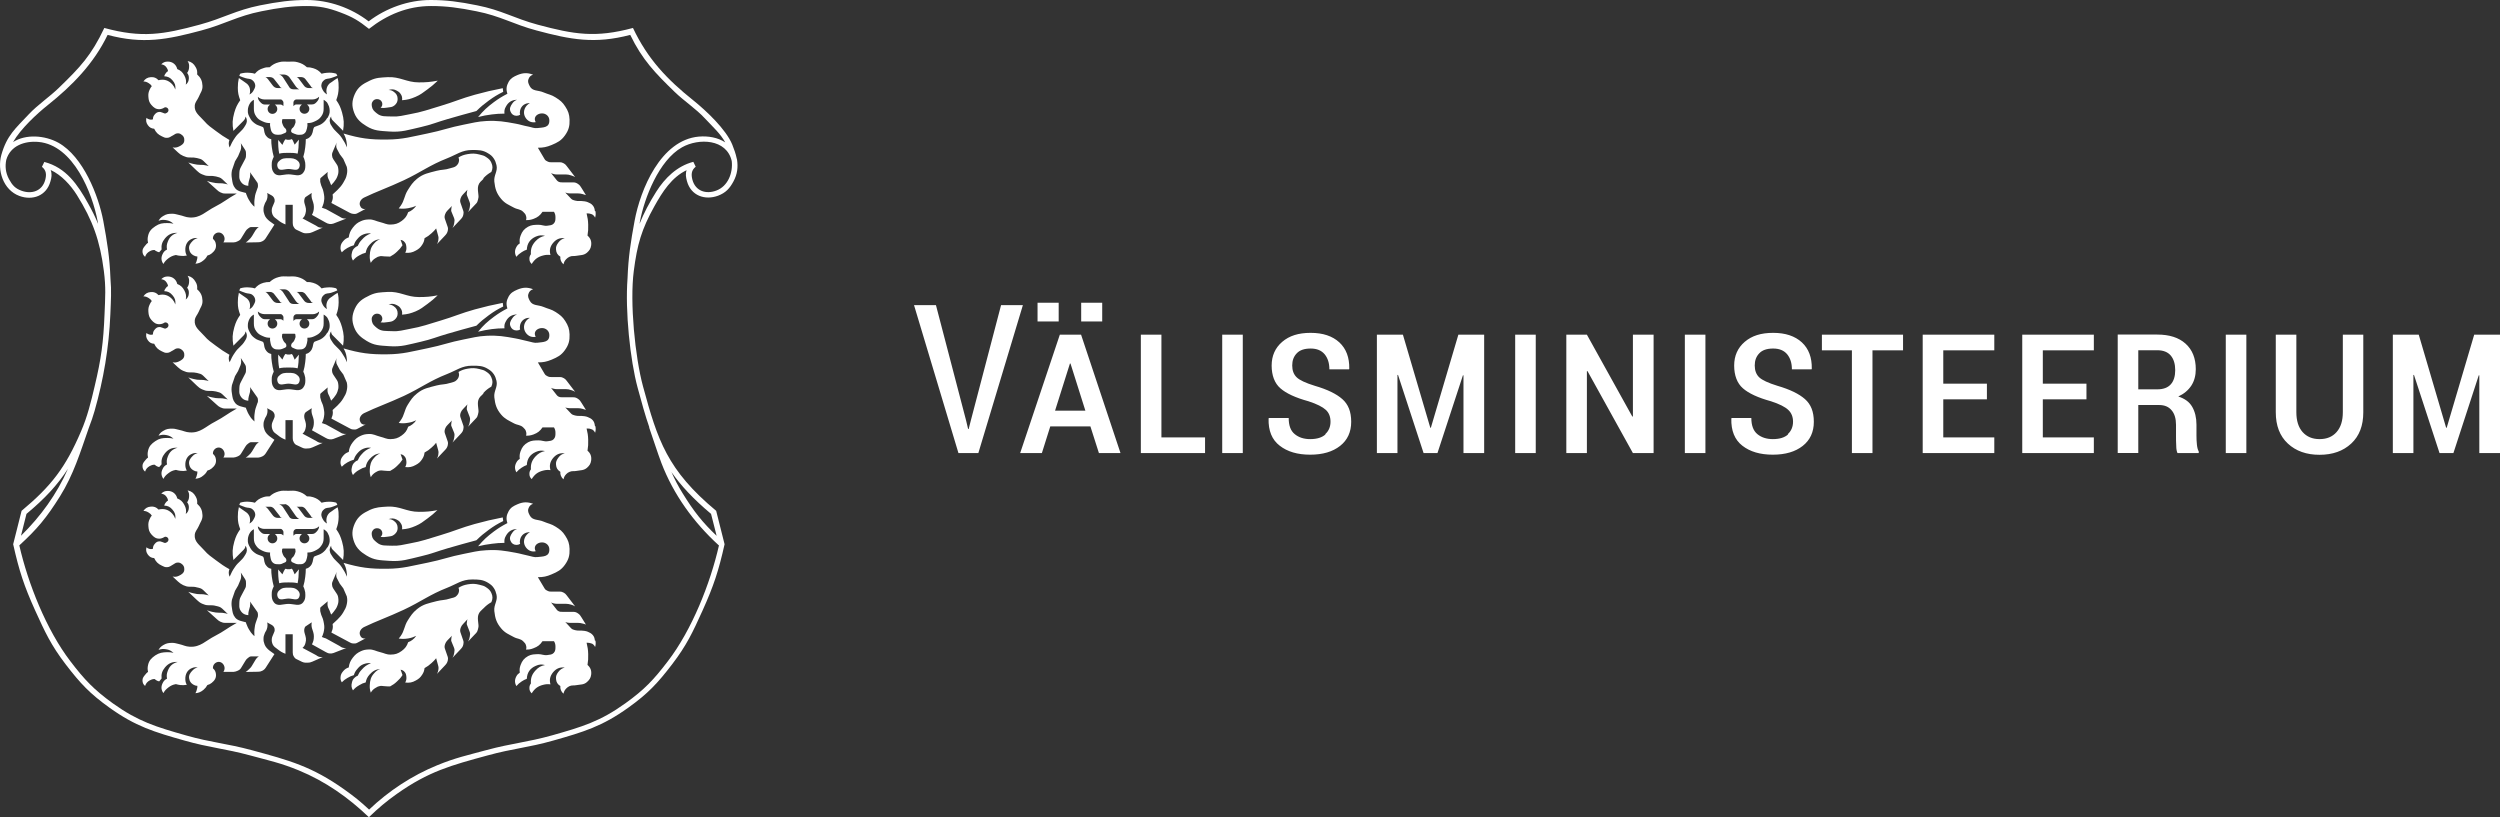 <?xml version="1.0" encoding="UTF-8"?>
<svg id="Layer_1" xmlns="http://www.w3.org/2000/svg" version="1.1" viewBox="0 0 219.99 71.91">
  <rect x="0" y="0" width="219.99" height="71.91" fill="#333333" stroke="none"/>
  <!-- Generator: Adobe Illustrator 29.8.1, SVG Export Plug-In . SVG Version: 2.1.1 Build 2)  -->
  <defs>
    <style>
      .st0 {
        fill-rule: evenodd;
      }

      .st0, .st1 {
        fill: #fff;
      }
    </style>
  </defs>
  <g>
    <path class="st1" d="M26.29,50.26c0,.35-.03.71-.1,1.06-.27-.07-.53-.07-.81-.07s-.54,0-.81.07c-.08-.4-.1-.8-.09-1.21l.37.43c.03-.07.19-.47.28-.49h.02c.1.05.13.04.25.04s.15,0,.26-.05c.1.04.15.24.19.31.03.07.06.14.08.19l.37-.44v.15h0Z"/>
    <path class="st0" d="M38.5,44.89c-.63.12-1,.15-1.64.15-1.09,0-1.67-.52-2.76-.46-.62.04-.99.04-1.55.29-.63.3-1.04.56-1.33,1.19-.26.59-.28,1.04-.05,1.65.22.58.62.89,1.08,1.17.68.42,1.16.41,1.96.47,1.13.09,1.75-.15,2.83-.4.93-.21,1.43-.44,2.34-.7.99-.29,1.55-.44,2.54-.71.4-.39.64-.59,1.09-.92.47-.34.75-.51,1.27-.77l-.04-.32c-.97.19-1.51.32-2.47.58-1.19.33-1.82.63-3,.98-1.05.31-1.63.54-2.71.73-.61.11-.95.23-1.57.2-.54-.03-.94.06-1.35-.3-.21-.18-.36-.29-.41-.56-.03-.18-.05-.32.06-.47.09-.14.21-.2.38-.21.21,0,.38.1.45.3.06.18,0,.35-.13.47.23.02.36.02.58-.02.27-.04.45-.03.65-.21.18-.16.27-.32.27-.56,0-.29-.12-.48-.35-.64-.15-.1-.27-.14-.45-.14.27-.09.48-.08.73.05.13.07.21.12.3.25.15.19.19.36.16.6.48-.04.75-.11,1.19-.3.45-.19.66-.38,1.05-.66.36-.27.56-.43.89-.75h0v.02Z"/>
    <path class="st0" d="M25.39,51.71c-.32,0-.56,0-.79.22-.06.05-.11.09-.15.17-.08.16-.07.3,0,.46.15.33.57.11.94.11s.78.22.93-.11c.07-.16.08-.3,0-.46-.04-.07-.08-.11-.14-.17-.24-.22-.48-.22-.79-.22h0Z"/>
    <path class="st0" d="M42.53,53.54c-.19.2-.36.3-.44.57-.06.18-.03.48-.03.48l.04.37c.02.16,0,.26-.04.41-.04.14-.06.22-.16.33l-.71.75c.09-.16.12-.26.15-.43.03-.17.05-.29-.02-.45l-.23-.59c-.04-.1,0-.16,0-.27,0-.08.02-.11.05-.22l-.4.43c-.1.11-.15.18-.2.32-.05.15-.07.26-.02.41l.25.73c.04.12.02.21,0,.34-.04.18-.11.27-.24.41l-.71.75c.09-.15.12-.25.15-.43.03-.18.05-.29-.02-.46l-.23-.56c-.04-.1,0-.17,0-.27,0-.09.02-.12.05-.22l-.4.41c-.1.11-.15.18-.2.32-.05.15-.07.26-.02.41l.25.72c.04.13.02.21,0,.34-.05.18-.11.27-.24.41l-.71.75c.07-.12.09-.19.12-.33.03-.16.03-.27-.02-.43l-.17-.62c-.14.17-.23.27-.4.42-.22.2-.36.3-.62.45-.03.24-.08.38-.21.58-.16.25-.3.37-.56.51-.32.18-.56.22-.93.18.09-.18.12-.31.1-.51-.02-.18-.04-.3-.16-.43-.1-.12-.2-.16-.35-.19.03.08.05.13.08.21.04.1.06.16.09.26-.16.25-.27.37-.49.57-.21.2-.35.29-.6.43-.19,0-.3,0-.49-.02-.15,0-.23-.04-.38-.02-.17.03-.26.07-.41.17-.2.12-.3.22-.42.42-.08-.25-.1-.39-.09-.65.02-.44.09-.73.38-1.05.17-.2.3-.29.54-.39-.41.05-.66.19-.94.5-.2.23-.28.4-.34.69-.22.06-.35.11-.54.23-.26.15-.39.25-.58.47-.14-.24-.16-.43-.09-.69.04-.19.1-.3.24-.43.09-.09.15-.12.27-.17.1-.22.17-.34.34-.52.26-.3.46-.44.83-.58-.27-.03-.43,0-.68.09-.24.1-.36.22-.53.42-.16.19-.23.31-.3.54-.23.07-.36.12-.57.25-.21.12-.32.21-.49.38-.1-.16-.13-.29-.11-.48.02-.22.1-.34.24-.51.15-.17.27-.25.48-.32.05-.36.14-.57.36-.86.22-.28.39-.42.71-.57.25-.11.41-.14.69-.15.41-.02.62.15,1.02.24.35.08.54.22.9.21.4,0,.65-.08.98-.32.3-.22.45-.42.57-.77.15-.06.24-.1.37-.2.15-.12.23-.2.34-.36-.26.12-.43.18-.71.23-.32.05-.51.05-.83.01.07-.09.11-.13.17-.22.34-.48.31-.88.62-1.37.27-.42.42-.67.81-.99.56-.46,1.02-.52,1.73-.71.45-.12.74-.08,1.18-.23.23-.08.41-.06.58-.24.12-.12.18-.22.21-.39.02-.13,0-.21-.04-.32.29-.17.48-.24.81-.3.41-.07.66-.06,1.05.04.24.06.4.09.6.24.21.14.33.26.43.48.13.29.13.52,0,.81-.31.18-.47.31-.71.56h.02Z"/>
    <path class="st0" d="M52.35,56.38c-.03-.21-.05-.33-.18-.49-.13-.16-.31-.24-.45-.3-.13-.06-.41-.1-.55-.1h-.17c-.16,0-.25,0-.4-.04s-.24-.06-.35-.17l-.51-.55c.07.03.12.05.2.06.07,0,.11.02.18.02h.74c.16,0,.25.02.41.06.12.03.18.04.29.09l-.39-.63c-.09-.15-.15-.24-.29-.34s-.25-.15-.43-.15h-.92c-.15,0-.25.01-.38-.06-.13-.06-.17-.15-.26-.26l-.4-.51c.09.05.15.06.25.09.08.01.13.03.22.03h.81c.2,0,.31.03.5.08.14.04.22.08.34.15l-.75-.98c-.08-.1-.13-.16-.24-.22-.13-.07-.21-.1-.36-.1h-.71c-.14,0-.22,0-.35-.06-.13-.06-.21-.1-.28-.22l-.59-.99c.48,0,.77-.06,1.21-.25.52-.22.84-.38,1.17-.84s.43-.83.41-1.4c-.02-.48-.12-.76-.38-1.16-.24-.38-.46-.55-.84-.79-.38-.25-.65-.27-1.07-.45-.47-.21-.97-.08-1.21-.54-.11-.21-.2-.38-.12-.61.07-.22.2-.34.41-.42-.51-.18-.89-.17-1.39.05-.34.15-.57.27-.76.6-.2.36-.24.66-.11,1.05-.48.25-.74.41-1.18.73-.6.45-.92.74-1.4,1.31.47-.11.74-.16,1.21-.22.43-.06.67-.07,1.11-.08-.02-.25,0-.4.13-.62.21-.39.53-.59.98-.6-.2.07-.3.16-.42.33-.16.23-.27.44-.16.7.09.23.26.36.51.37.13,0,.22-.02.34-.09-.04-.15-.03-.24,0-.4.1-.4.45-.65.86-.62-.13.06-.19.12-.29.23-.28.33-.31.76-.06,1.1.22.29.51.41.86.34-.05-.09-.07-.16-.08-.27,0-.32.32-.51.64-.51.34,0,.63.25.64.59.03.69-.55.64-1.04.7-.31.04-.49-.06-.8-.12-.45-.09-.69-.18-1.14-.26-.98-.18-1.56-.28-2.56-.22-.78.04-1.22.17-1.99.32-1.25.24-1.91.52-3.16.77-1.39.27-2.17.53-3.58.54-1.51.02-2.39-.1-3.84-.52.16.28.22.46.27.77.03.18.03.28.03.45-.15-.36-.26-.55-.47-.86-.29-.43-.6-.55-.86-1-.06-.11-.12-.16-.15-.28-.04-.13-.05-.21-.02-.34.02-.1.05-.16.11-.25,0,.09,0,.15.05.23.03.05.05.09.1.13l.9.9c.1-.62.08-1.01-.09-1.62-.13-.45-.24-.7-.51-1.09.15-.4.2-.65.21-1.09,0-.33,0-.52-.09-.84-.2.12-.31.19-.49.33-.12.09-.22.13-.31.25-.11.14-.15.25-.18.43-.02.17,0,.27.04.42-.18-.11-.28-.22-.38-.41-.09-.19-.15-.32-.09-.52.04-.15.11-.23.23-.33.19-.16.37-.1.6-.17.22-.07.34-.12.55-.21,0-.04-.02-.07-.04-.11s-.03-.06-.06-.09c-.31-.08-.5-.09-.83-.07-.18.02-.28.03-.45.08-.23-.26-.42-.38-.75-.49-.21-.06-.33-.08-.54-.07-.27-.24-.46-.34-.81-.44-.31-.09-.51-.05-.83-.05s-.52-.04-.83.05c-.34.1-.54.2-.81.44-.21,0-.34,0-.55.07-.33.11-.52.23-.75.49-.17-.05-.28-.06-.45-.08-.33-.03-.52-.01-.83.07-.02.03-.03.05-.05.09-.02.05-.03.07-.04.11.21.09.33.13.55.21.23.07.41.01.6.17.12.1.18.18.23.33.06.2,0,.34-.1.52-.1.19-.19.3-.38.41.05-.16.06-.26.04-.42-.02-.18-.07-.29-.18-.43-.1-.12-.19-.16-.31-.25-.19-.14-.3-.21-.49-.34-.07.33-.09.52-.09.85,0,.44.06.69.21,1.09-.27.39-.39.64-.52,1.09-.17.61-.19.99-.08,1.62l.9-.9s.06-.07.1-.13c.04-.08.06-.14.06-.23.06.08.09.14.11.25.03.13.02.21-.02.34-.04.12-.09.17-.15.28-.26.45-.58.57-.86,1-.22.31-.32.51-.47.86-.06-.12-.07-.2-.08-.34,0-.13.02-.21.06-.32-.48-.27-.74-.45-1.19-.79-.42-.32-.69-.48-1.03-.88-.41-.47-.89-.75-.83-1.37.04-.32.22-.45.35-.75.15-.37.35-.57.33-.97-.02-.43-.15-.71-.47-1,.02-.25,0-.41-.13-.64-.17-.31-.37-.46-.71-.54.12.19.15.34.13.56-.01.2-.06.32-.17.49.12.16.16.29.15.49-.01.23-.09.39-.27.54.06-.32.02-.53-.13-.81-.16-.29-.32-.44-.62-.56-.09-.4-.42-.66-.83-.66-.25,0-.41.07-.58.24.22.03.36.12.48.3.07.11.1.18.12.3-.09.06-.13.1-.19.17-.08.09-.11.16-.15.28.32.01.53.12.73.36.22.25.29.48.25.81-.07-.19-.13-.3-.26-.45-.34-.37-.74-.49-1.22-.37-.19-.21-.4-.28-.67-.26-.29.02-.49.13-.66.38.19,0,.31.05.47.15.13.08.19.14.27.26-.08.09-.12.15-.17.27-.12.24-.15.41-.13.67.02.3.07.49.26.71.21.24.4.39.72.38.1,0,.16-.02.26-.06.11-.03.17-.12.28-.11.28.03.38.41,0,.54-.1.03-.16-.03-.26-.06-.13-.03-.19-.09-.32-.07-.17.01-.27.09-.38.22-.12.14-.16.25-.16.43-.13.04-.21.04-.34,0-.1-.03-.15-.06-.23-.13-.06.24-.03.43.12.64.15.2.31.3.56.31.16.34.34.51.68.67.16.08.27.14.45.13.23,0,.33-.13.53-.23.13-.06.19-.15.34-.17.16-.02.26,0,.39.09.19.13.27.28.26.51,0,.29-.22.44-.48.56-.2.09-.34.11-.55.06l.47.44c.16.14.26.22.46.32.21.09.34.14.57.14h.09c.22,0,.35,0,.56.06.23.05.39.08.55.24l.48.47c-.12-.04-.2-.06-.33-.08-.11-.02-.17-.03-.27-.03h-.11c-.25,0-.39-.02-.63-.08-.18-.04-.28-.07-.46-.13l.76.72c.16.15.26.23.45.32.21.09.34.14.57.14h.09c.22,0,.35,0,.57.06.22.05.38.08.55.24l.49.47c-.12-.05-.2-.06-.33-.08-.11-.02-.17-.03-.27-.03h-.15c-.24,0-.39-.03-.63-.08-.19-.05-.29-.07-.46-.14l.88.79c.11.1.18.16.31.22.15.06.24.1.39.1h1.05c-.89.49-1.12.74-1.9,1.14-.85.43-1.3,1.02-2.25.96-.37-.02-.56-.15-.92-.23-.24-.05-.37-.11-.6-.11-.32,0-.52.03-.79.19-.21.13-.31.22-.43.43.24-.09.4-.1.66-.06.28.04.44.13.66.32-.21-.05-.33-.06-.55-.06-.42.01-.7.05-1.05.28-.34.24-.55.44-.64.85-.05.23-.05.37,0,.6-.11.08-.16.14-.24.24-.14.17-.24.28-.25.49,0,.22.06.37.23.51.08-.24.2-.37.41-.49.15-.08.24-.11.42-.12.06.05.1.08.17.12.09.05.14.07.24.09l.21-.25c-.04-.4.05-.67.3-.98.3-.36.64-.51,1.11-.48-.44.12-.7.35-.86.77-.1.26-.12.43-.07.7-.2.1-.3.21-.39.4-.15.31-.13.59.07.87.12-.22.23-.33.43-.49.23-.17.39-.25.67-.3.15.04.23.06.38.08.22.02.36.02.58-.02-.09-.16-.12-.28-.13-.47-.02-.46.18-.85.6-1.01.18-.07.3-.08.49-.05-.2.05-.31.12-.45.26-.22.22-.36.43-.3.73.04.23.14.38.34.51.13.08.22.11.38.12,0,.12,0,.18-.04.3-.03.14-.06.21-.13.35.3-.03.48-.11.71-.3.16-.14.24-.24.34-.42.16-.04.25-.09.38-.19.27-.21.42-.46.37-.8-.03-.21-.1-.34-.26-.48-.03-.3.21-.56.51-.57.31,0,.55.32.51.63-.02.11-.04.16-.1.25h.91c.14-.02.22-.04.35-.1.15-.07.23-.13.31-.27l.37-.61c.07-.11.12-.17.23-.25.1-.08.16-.13.29-.13h.66c-.08.05-.12.08-.18.15-.05.06-.08.08-.12.16l-.3.5c-.09.16-.17.23-.3.35-.09.09-.15.13-.26.21l1.09-.02c.15,0,.23-.02.36-.08.14-.07.22-.14.31-.27l.77-1.2c-.17-.15-.71-.41-.87-.86-.07-.19-.1-.31-.09-.52,0-.17.04-.27.1-.43.05-.16.14-.22.19-.39.04-.13.06-.2.06-.33,0-.1,0-.16-.03-.26l.4.22c.09.05.14.1.2.19.05.1.07.17.06.28,0,.12-.06.17-.09.28-.06.18-.14.27-.16.46s0,.31.07.49c.1.22.25.29.44.44.24.19.4.29.69.4v-1.72h.64v1.59c0,.15.02.24.09.36.06.11.11.17.22.23l.51.25c.18.08.31.08.51.07.16,0,.25-.03.4-.09l.91-.4c-.12.01-.19,0-.3-.02-.13-.03-.18-.09-.3-.16l-1.18-.63c.14-.12.21-.24.26-.43.05-.16.05-.26.04-.42-.02-.16-.06-.24-.1-.4-.02-.1-.05-.15-.05-.24,0-.1,0-.16.03-.25.03-.08.05-.13.12-.17l.51-.34c0,.09-.02.13-.02.23,0,.11.02.17.04.28.03.14.08.2.11.34.04.15.06.23.06.38,0,.28-.04.46-.17.71l1.22.68c.12.06.2.11.34.12s.22,0,.34-.04l1.13-.44c-.12.02-.19.01-.3-.02-.13-.03-.19-.09-.3-.16l-1.16-.64c-.07-.04-.12-.05-.19-.07-.08-.03-.12-.05-.21-.08.06-.09.07-.14.1-.23.05-.13.07-.21.09-.34.06-.31.02-.5-.04-.8-.05-.32-.2-.47-.26-.79-.03-.09-.04-.15-.03-.24,0-.1-.02-.17.05-.23l.61-.51c-.02.09-.02.14-.02.24,0,.07,0,.12.02.19.03.14.09.22.15.36.06.15.09.23.15.38.1-.09.15-.15.24-.27.15-.19.24-.31.32-.54.07-.19.09-.31.08-.52-.02-.21-.03-.34-.15-.51l-.3-.45c-.07-.11-.1-.19-.11-.33-.02-.18.04-.28.11-.44l.3-.7c-.04.13-.05.21-.04.34,0,.1.03.16.07.24l.24.46.31.41.31.71c.05.26.05.41,0,.67-.06.32-.17.48-.33.76-.27.46-.76.84-.92,1,0,0,.02.13.02.22,0,.21-.05.33-.13.53l1.57.84c.13.07.2.11.34.12.13,0,.22.02.35-.05l.77-.41c-.11.04-.2.03-.3-.02-.12-.06-.16-.14-.21-.26-.11-.3.11-.59.37-.71,1.05-.51,2.15-.89,3.49-1.52,1.51-.71,2.26-1.32,3.81-1.93.84-.33,1.29-.73,2.19-.73.56,0,.93,0,1.41.29.23.15.36.24.51.47.13.2.17.34.23.57.13.55-.25.88-.19,1.45.07.64.19,1.03.6,1.52.34.41.66.52,1.12.77.31.17.58.12.83.38.12.12.2.19.24.36.04.13.04.22,0,.36.26,0,.41-.02.66-.12.37-.14.57-.29.79-.62h1.01c.1.17.13.29.13.48,0,.22,0,.39-.15.55-.16.17-.33.15-.55.19-.31.05-.49-.08-.81-.08-.35.02-.58,0-.9.17-.35.2-.52.41-.66.79-.09.25-.1.41-.07.67-.14.1-.22.17-.3.32-.16.3-.16.57,0,.86.16-.18.27-.28.47-.41.17-.11.27-.16.45-.23.02-.54.29-.93.79-1.14.29-.13.5-.15.81-.07-.36.07-.57.19-.83.47-.32.35-.44.67-.41,1.15-.1.14-.14.26-.13.43,0,.19.07.31.2.44.26-.42.54-.63,1.01-.75.24-.06.39-.07.64-.04-.11-.4-.04-.72.22-1.05.28-.34.6-.48,1.04-.43-.26.08-.41.18-.57.39-.15.2-.23.37-.2.62.02.28.14.47.38.62-.01.14,0,.23.05.36.06.14.12.22.23.31.04-.2.1-.31.24-.46.1-.1.17-.15.3-.21.21-.09.36-.03.59-.08.38-.07.65-.02.94-.28.21-.19.32-.35.36-.63.05-.36-.05-.63-.32-.87.06-.37.07-.58.06-.96-.01-.39-.05-.61-.14-.99h.12c.12,0,.15.02.3.06.12.02.25.15.33.31.06-.21.06-.35.03-.56h-.05ZM28.08,46.31c0,.16-.07.3-.19.44-.13.15-.25.24-.43.24h-.45c.12.12.21.2.21.39,0,.24-.19.43-.43.43s-.43-.19-.43-.43c0-.12.05-.23.13-.31l.08-.08h-.49c-.11,0-.18.06-.26.15v-.32c0-.13.13-.27.26-.27h1.43c.2,0,.42-.09.56-.23h0ZM26.54,44.59c.08,0,.12.02.19.06s.1.07.15.13l.46.6s.04.08.07.12c.05.04.09.06.15.07h-.38c-.11,0-.18-.02-.28-.07-.09-.06-.14-.12-.2-.21l-.37-.49s-.05-.07-.09-.11c-.05-.05-.08-.06-.14-.1h.44ZM25.04,44.36c.11,0,.18.03.27.1.08.05.12.09.18.17l.55.79s.06.07.1.11c.07.06.11.1.19.14h-.5c-.12,0-.19-.02-.29-.09-.07-.05-.09-.11-.14-.19l-.45-.69c-.04-.07-.07-.11-.13-.17-.08-.07-.14-.11-.25-.15h.48v-.02ZM23.79,44.59c.08,0,.12.02.19.06s.11.07.15.13l.47.6s.04.08.07.12c.05.04.09.06.15.07h-.37c-.12,0-.19-.02-.28-.07-.1-.06-.14-.12-.21-.21l-.37-.49s-.06-.07-.1-.11c-.05-.05-.08-.06-.14-.1h.44,0ZM23.26,46.54h1.42c.09,0,.14.04.2.12.09.1.06.23.06.35v.11c-.09-.07-.15-.13-.26-.13h-.49c.12.12.21.2.21.39,0,.24-.19.43-.43.43s-.42-.19-.42-.43c0-.12.04-.23.13-.31l.08-.08h-.45c-.19,0-.29-.09-.43-.24-.13-.14-.19-.27-.19-.44.14.14.36.23.56.23h0ZM22.67,54.32l-.17.49c-.05.14-.06.23-.08.37-.05.31-.05.49-.03.8-.09-.07-.14-.13-.22-.22-.09-.1-.12-.15-.19-.26-.16-.24-.22-.39-.32-.65l-.02-.09c-.28-.09-.71-.12-.94-.41-.22-.27-.24-.5-.29-.84-.05-.29-.05-.46,0-.74l.27-.78.27-.46.21-.5c.04-.1.05-.17.06-.27,0-.14,0-.24-.03-.38l.37.57c.09.14.09.25.09.41,0,.18,0,.29-.09.44l-.37.7c-.11.2-.12.34-.13.57,0,.22-.03.36.06.57.15.31.38.47.73.49,0-.15,0-.23.04-.37.03-.16.08-.24.11-.4,0-.07,0-.11.02-.18,0-.1,0-.15-.02-.25l.62.88c.07.09.07.16.08.27,0,.09,0,.15-.02.23h-.01ZM28.79,48.17c-.12.21-.22.32-.41.47-.21.16-.36.18-.6.28-.05.03-.09.02-.13.06-.05.04-.05.1-.08.17-.04.11-.02.18-.06.29-.05.14-.07.22-.17.34-.13.15-.24.22-.43.27,0,.28-.02.44-.05.71-.04.33-.08.52-.17.84.05.1.08.17.11.28.06.18.07.29.07.48,0,.26-.03.44-.19.64-.31.4-.79.14-1.29.14s-.98.27-1.29-.14c-.16-.21-.18-.38-.19-.64,0-.19,0-.3.06-.48.04-.11.06-.17.12-.28-.09-.33-.12-.51-.17-.84-.04-.28-.05-.44-.05-.71-.2-.04-.31-.11-.43-.27-.1-.11-.13-.2-.17-.34-.03-.11-.02-.17-.05-.29-.03-.06-.02-.12-.08-.17-.04-.04-.08-.03-.13-.06-.24-.1-.4-.12-.6-.28-.2-.15-.3-.26-.41-.47-.13-.24-.21-.4-.19-.68,0-.15.02-.19.06-.34.02-.08.07-.17.11-.24.04-.08.08-.12.15-.19s.12-.11.21-.15v.78c0,.29.05.47.22.7.16.22.3.3.55.42.24.11.39.14.66.15-.02.18,0,.29.04.47s.07.31.21.43.27.13.45.13c.18.01.28,0,.44-.09.13-.06.27-.08.29-.21,0-.06,0-.1-.02-.15-.04-.12-.14-.15-.2-.25-.05-.09-.09-.14-.12-.25-.03-.1-.06-.16-.04-.25,0-.08,0-.18.07-.18h1.04c.07,0,.06.1.07.18.02.09,0,.15-.04.25-.03.1-.06.15-.12.25-.07.1-.17.13-.2.25-.02.05-.03.09-.02.15.03.13.17.15.29.21.16.08.26.1.44.09.19,0,.31,0,.45-.13.14-.12.16-.25.21-.43s.05-.29.04-.47c.26,0,.42-.04.65-.15.24-.12.39-.2.55-.42.17-.23.23-.41.23-.7v-.78c.09.05.13.08.21.15.07.07.11.1.15.19.04.07.08.16.11.24.04.15.05.19.06.34.02.27-.06.44-.19.68h-.03Z"/>
    <path class="st1" d="M26.29,31.35c0,.36-.03.72-.1,1.06-.27-.07-.53-.07-.81-.07s-.54,0-.81.07c-.08-.4-.1-.8-.09-1.21l.37.44c.03-.07.19-.46.28-.49h.02c.1.05.13.05.25.05s.15,0,.26-.05c.1.04.15.23.19.31.03.07.06.13.08.19l.37-.44v.15h0Z"/>
    <path class="st0" d="M38.5,25.99c-.63.12-1,.15-1.64.15-1.09,0-1.67-.52-2.76-.45-.62.04-.99.03-1.55.29-.63.3-1.04.55-1.33,1.19-.26.59-.28,1.05-.05,1.65.22.58.62.89,1.08,1.17.68.42,1.16.41,1.96.47,1.13.09,1.75-.15,2.83-.39.93-.21,1.43-.44,2.34-.7.99-.29,1.55-.44,2.54-.71.4-.39.64-.59,1.09-.92.47-.34.75-.51,1.27-.77l-.04-.32c-.97.19-1.51.32-2.47.58-1.19.33-1.82.63-3,.98-1.05.31-1.63.54-2.71.73-.61.11-.95.24-1.57.2-.54-.03-.94.05-1.35-.3-.21-.18-.36-.3-.41-.56-.03-.18-.05-.32.06-.47.09-.13.21-.2.38-.21.21,0,.38.1.45.3.06.18,0,.35-.13.47.23.02.36.02.58-.02.27-.04.45-.03.65-.21.18-.16.27-.32.27-.56,0-.29-.12-.48-.35-.64-.15-.1-.27-.14-.45-.15.27-.09.48-.07.73.06.13.07.21.12.3.24.15.19.19.36.16.6.48-.04.75-.11,1.19-.29.45-.19.66-.38,1.05-.66.36-.27.56-.43.89-.75h-.01Z"/>
    <path class="st0" d="M25.39,32.81c-.32,0-.56,0-.79.22-.06.05-.11.09-.15.16-.08.16-.07.29,0,.46.15.33.57.11.94.11s.78.22.93-.11c.07-.16.08-.3,0-.46-.04-.07-.08-.11-.14-.16-.24-.22-.48-.22-.79-.22h0Z"/>
    <path class="st0" d="M42.53,34.64c-.19.2-.36.3-.44.57-.06.18-.03.48-.03.48l.04.37c.02.16,0,.26-.04.41-.04.14-.06.23-.16.33l-.71.75c.09-.15.12-.25.15-.43.03-.17.05-.29-.02-.46l-.23-.59c-.04-.1,0-.17,0-.27,0-.08.02-.12.05-.22l-.4.42c-.1.11-.15.18-.2.31-.05.15-.07.26-.02.41l.25.72c.04.12.02.21,0,.34-.04.18-.11.27-.24.41l-.71.75c.09-.15.12-.25.15-.43.03-.18.05-.29-.02-.46l-.23-.56c-.04-.1,0-.16,0-.27,0-.09.02-.12.05-.22l-.4.41c-.1.11-.15.17-.2.31-.05.15-.07.26-.02.41l.25.72c.04.13.02.21,0,.34-.05.18-.11.28-.24.41l-.71.75c.07-.12.09-.2.12-.33.03-.17.03-.27-.02-.44l-.17-.62c-.14.18-.23.27-.4.42-.22.2-.36.3-.62.44-.03.24-.08.38-.21.58-.16.25-.3.37-.56.51-.32.18-.56.23-.93.19.09-.18.12-.31.1-.51-.02-.18-.04-.3-.16-.43-.1-.12-.2-.17-.35-.19.03.08.05.13.08.21.04.1.06.16.09.26-.16.24-.27.37-.49.57-.21.2-.35.29-.6.43-.19,0-.3,0-.49-.02-.15,0-.23-.04-.38-.02-.17.02-.26.07-.41.16-.2.13-.3.23-.42.43-.08-.25-.1-.4-.09-.65.02-.43.09-.73.38-1.05.17-.2.3-.29.54-.4-.41.05-.66.2-.94.51-.2.23-.28.4-.34.7-.22.06-.35.11-.54.23-.26.14-.39.25-.58.47-.14-.24-.16-.43-.09-.69.04-.19.1-.3.24-.43.09-.09.15-.13.27-.17.1-.22.17-.34.34-.53.26-.3.46-.43.83-.58-.27-.03-.43-.01-.68.09-.24.1-.36.22-.53.41-.16.19-.23.32-.3.55-.23.07-.36.12-.57.24-.21.12-.32.21-.49.38-.1-.16-.13-.28-.11-.47.02-.22.1-.34.24-.51.15-.17.27-.25.48-.32.05-.36.14-.57.36-.86.22-.28.39-.43.71-.57.25-.11.41-.14.69-.15.41-.02.62.14,1.02.24.35.08.54.22.9.21.4-.01.65-.08.98-.32.3-.22.45-.41.57-.77.15-.06.24-.11.37-.21.15-.12.23-.2.34-.36-.26.12-.43.18-.71.22-.32.06-.51.06-.83.02.07-.09.11-.14.17-.23.34-.48.31-.87.62-1.37.27-.42.42-.68.81-.99.56-.46,1.02-.52,1.73-.71.45-.12.74-.07,1.18-.22.23-.08.41-.07.58-.25.12-.12.18-.22.21-.39.02-.13,0-.21-.04-.33.29-.17.48-.23.81-.29.41-.07.66-.06,1.05.04.24.06.4.09.6.24.21.14.33.25.43.49.13.29.13.52,0,.81-.31.18-.47.31-.71.57h0l.02.05Z"/>
    <path class="st0" d="M52.35,37.48c-.03-.2-.05-.33-.18-.49-.13-.16-.31-.23-.45-.29-.13-.06-.41-.1-.55-.1h-.17c-.16,0-.25,0-.4-.04s-.24-.06-.35-.17l-.51-.54c.07.03.12.04.2.05.07.01.11.02.18.02h.74c.16,0,.25.02.41.06.12.03.18.05.29.09l-.39-.62c-.09-.15-.15-.24-.29-.34s-.25-.15-.43-.15h-.92c-.15,0-.25,0-.38-.06-.13-.07-.17-.15-.26-.26l-.4-.51c.09.05.15.06.25.08.08.02.13.03.22.03h.81c.2,0,.31.03.5.09.14.04.22.07.34.15l-.75-.98c-.08-.1-.13-.16-.24-.22-.13-.07-.21-.1-.36-.1h-.71c-.14,0-.22,0-.35-.06-.13-.06-.21-.11-.28-.23l-.59-1c.48,0,.77-.06,1.21-.24.52-.22.84-.38,1.17-.84s.43-.83.41-1.39c-.02-.48-.12-.76-.38-1.17-.24-.38-.46-.54-.84-.79s-.65-.27-1.07-.45c-.47-.2-.97-.08-1.21-.54-.11-.21-.2-.38-.12-.61.07-.22.2-.34.41-.41-.51-.19-.89-.17-1.39.04-.34.15-.57.27-.76.6-.2.36-.24.66-.11,1.05-.48.25-.74.41-1.18.73-.6.45-.92.74-1.4,1.32.47-.12.74-.16,1.21-.23.43-.05.67-.07,1.11-.07-.02-.25,0-.4.13-.62.21-.4.53-.59.98-.6-.2.08-.3.16-.42.34-.16.23-.27.44-.16.7.09.23.26.36.51.37.13,0,.22-.01.34-.09-.04-.15-.03-.24,0-.4.1-.4.45-.65.86-.62-.13.06-.19.12-.29.22-.28.33-.31.76-.06,1.11.22.29.51.4.86.34-.05-.09-.07-.16-.08-.26,0-.32.32-.51.64-.51.34,0,.63.25.64.59.03.68-.55.63-1.04.7-.31.04-.49-.06-.8-.12-.45-.09-.69-.18-1.14-.26-.98-.18-1.56-.28-2.56-.23-.78.04-1.22.17-1.99.32-1.25.24-1.91.52-3.16.77-1.39.28-2.17.53-3.58.54-1.51.02-2.39-.1-3.84-.52.16.28.22.45.27.77.03.18.03.28.03.45-.15-.36-.26-.55-.47-.86-.29-.43-.6-.55-.86-1-.06-.1-.12-.16-.15-.28-.04-.13-.05-.21-.02-.34.02-.1.05-.16.11-.24,0,.09,0,.15.05.23.03.06.05.09.1.13l.9.9c.1-.62.08-1.01-.09-1.62-.13-.45-.24-.7-.51-1.09.15-.41.2-.66.21-1.09,0-.33,0-.52-.09-.85-.2.12-.31.19-.49.33-.12.09-.22.13-.31.25-.11.14-.15.25-.18.43-.02.16,0,.27.04.42-.18-.11-.28-.22-.38-.41-.09-.19-.15-.32-.09-.52.04-.15.11-.23.23-.33.19-.16.37-.1.6-.17.22-.07.34-.12.55-.21,0-.04-.02-.07-.04-.1-.02-.04-.03-.06-.06-.09-.31-.08-.5-.1-.83-.07-.18.01-.28.03-.45.08-.23-.26-.42-.39-.75-.49-.21-.06-.33-.08-.54-.07-.27-.24-.46-.34-.81-.44-.31-.08-.51-.05-.83-.05s-.52-.04-.83.05c-.34.09-.54.2-.81.44-.21,0-.34.01-.55.07-.33.1-.52.23-.75.49-.17-.05-.28-.07-.45-.08-.33-.03-.52-.01-.83.07-.02.03-.03.05-.05.09-.02.04-.03.06-.04.11.21.09.33.13.55.21.23.08.41.02.6.17.12.1.18.18.23.33.06.2,0,.34-.1.52-.1.2-.19.3-.38.41.05-.16.06-.26.04-.42-.02-.18-.07-.29-.18-.43-.1-.12-.19-.16-.31-.25-.19-.14-.3-.21-.49-.34-.07.33-.09.52-.09.85,0,.43.06.68.21,1.09-.27.39-.39.64-.52,1.09-.17.61-.19.99-.08,1.62l.9-.9s.06-.07.1-.13c.04-.08.06-.13.06-.23.06.08.09.14.11.24.03.13.02.21-.02.34-.04.12-.09.18-.15.28-.26.44-.58.57-.86,1-.22.32-.32.51-.47.86-.06-.13-.07-.21-.08-.34,0-.12.02-.2.06-.32-.48-.28-.74-.45-1.19-.79-.42-.32-.69-.48-1.03-.88-.41-.47-.89-.75-.83-1.37.04-.32.22-.45.35-.75.15-.38.35-.57.33-.98-.02-.43-.15-.71-.47-.99.02-.26,0-.42-.13-.64-.17-.31-.37-.47-.71-.55.12.19.15.34.13.56-.01.2-.06.32-.17.49.12.16.16.29.15.49-.01.24-.09.39-.27.55.06-.31.02-.53-.13-.81-.16-.29-.32-.44-.62-.56-.09-.4-.42-.66-.83-.66-.25,0-.41.07-.58.24.22.03.36.11.48.3.07.1.1.18.12.3-.09.05-.13.09-.19.17-.08.1-.11.16-.15.28.32.01.53.12.73.36.22.25.29.48.25.81-.07-.19-.13-.3-.26-.45-.34-.37-.74-.49-1.22-.37-.19-.21-.4-.29-.67-.27-.29.02-.49.13-.66.38.19,0,.31.05.47.15.13.08.19.14.27.26-.08.1-.12.16-.17.27-.12.24-.15.41-.13.68.02.29.07.49.26.71.21.24.4.39.72.38.1,0,.16-.02.26-.05.11-.03.17-.12.28-.11.28.03.38.41,0,.54-.1.03-.16-.04-.26-.06-.13-.03-.19-.09-.32-.07-.17.01-.27.09-.38.22-.12.14-.16.25-.16.43-.13.04-.21.04-.34,0-.1-.03-.15-.06-.23-.13-.06.24-.03.43.12.64.15.21.31.3.56.31.16.34.34.51.68.67.16.08.27.14.45.13.23,0,.33-.13.53-.22.13-.06.19-.15.34-.17.16-.02.26,0,.39.09.19.13.27.28.26.5,0,.29-.22.44-.48.56-.2.09-.34.11-.55.07l.47.44c.16.14.26.22.46.31.21.09.34.14.57.14h.09c.22,0,.35,0,.56.05.23.06.39.08.55.25l.48.47c-.12-.05-.2-.06-.33-.08-.11-.02-.17-.03-.27-.03h-.11c-.25,0-.39-.02-.63-.08-.18-.04-.28-.07-.46-.14l.76.73c.16.15.26.23.45.32.21.09.34.14.57.14h.09c.22,0,.35,0,.57.05.22.06.38.08.55.24l.49.47c-.12-.05-.2-.06-.33-.08-.11-.02-.17-.03-.27-.03h-.15c-.24,0-.39-.03-.63-.08-.19-.04-.29-.07-.46-.13l.88.79c.11.1.18.16.31.22.15.06.24.1.39.1h1.05c-.89.5-1.12.74-1.9,1.15-.85.43-1.3,1.02-2.25.95-.37-.02-.56-.15-.92-.22-.24-.05-.37-.11-.6-.11-.32,0-.52.02-.79.19-.21.12-.31.22-.43.43.24-.08.4-.1.66-.06.28.05.44.13.66.32-.21-.04-.33-.06-.55-.06-.42,0-.7.04-1.05.28-.34.23-.55.44-.64.84-.05.23-.05.37,0,.6-.11.08-.16.14-.24.24-.14.17-.24.28-.25.49,0,.22.06.37.23.51.08-.24.2-.37.41-.49.15-.08.24-.11.42-.12.06.05.1.07.17.12.09.05.14.07.24.09l.21-.24c-.04-.4.05-.67.3-.98.3-.36.64-.51,1.11-.48-.44.12-.7.35-.86.77-.1.26-.12.43-.07.7-.2.1-.3.21-.39.4-.15.31-.13.59.07.87.12-.22.23-.34.43-.49.23-.18.39-.25.67-.3.15.04.23.06.38.08.22.03.36.02.58-.02-.09-.17-.12-.28-.13-.47-.02-.46.18-.85.6-1.01.18-.07.3-.08.49-.06-.2.05-.31.12-.45.26-.22.22-.36.43-.3.73.04.23.14.38.34.51.13.08.22.11.38.12,0,.12,0,.19-.04.3-.03.14-.06.22-.13.34.3-.03.48-.1.71-.3.16-.13.24-.23.34-.42.16-.04.25-.09.38-.19.27-.22.42-.46.37-.8-.03-.21-.1-.34-.26-.48-.03-.29.21-.56.51-.56s.55.32.51.63c-.02.11-.04.17-.1.25h.91c.14-.02.22-.04.35-.1.15-.07.23-.13.31-.27l.37-.6c.07-.11.12-.17.23-.25.1-.07.16-.13.29-.13h.66c-.08.06-.12.09-.18.15-.05.06-.08.09-.12.16l-.3.5c-.09.15-.17.23-.3.35-.09.09-.15.13-.26.2h1.09c.15-.02.23-.04.36-.1.14-.07.22-.14.31-.27l.77-1.2c-.17-.14-.71-.41-.87-.86-.07-.19-.1-.31-.09-.52,0-.17.04-.27.1-.43.05-.16.14-.23.19-.39.04-.12.06-.19.06-.32,0-.1,0-.16-.03-.26l.4.22c.09.05.14.1.2.2.05.1.07.17.06.28,0,.12-.06.17-.09.28-.06.18-.14.27-.16.45-.02.19,0,.31.07.49.1.23.25.29.44.44.24.2.4.29.69.41v-1.72h.64v1.59c0,.14.02.23.09.36.06.11.11.17.22.23l.51.24c.18.09.31.09.51.07.16,0,.25-.03.4-.09l.91-.4c-.12.01-.19,0-.3-.02-.13-.04-.18-.09-.3-.16l-1.18-.63c.14-.11.21-.24.26-.43.05-.16.05-.26.04-.42-.02-.16-.06-.24-.1-.39-.02-.09-.05-.14-.05-.25,0-.09,0-.15.03-.24.03-.07.05-.12.12-.17l.51-.34c0,.09-.02.14-.02.23,0,.11.02.17.04.28.03.14.08.2.11.34.04.14.06.23.06.38,0,.29-.04.46-.17.71l1.22.68c.12.07.2.1.34.12.14.01.22,0,.34-.04l1.13-.44c-.12.01-.19.01-.3-.02-.13-.03-.19-.09-.3-.15l-1.16-.64c-.07-.04-.12-.05-.19-.07-.08-.03-.12-.05-.21-.07.06-.08.07-.14.1-.22.05-.13.07-.2.09-.34.06-.31.02-.5-.04-.81-.05-.32-.2-.46-.26-.78-.03-.09-.04-.15-.03-.24,0-.09-.02-.17.05-.23l.61-.52c-.02.09-.02.15-.02.24,0,.07,0,.12.02.19.03.15.09.22.15.36.06.15.09.23.15.38.1-.1.15-.16.24-.27.15-.2.24-.31.32-.54.07-.2.09-.31.08-.52-.02-.21-.03-.34-.15-.51l-.3-.45c-.07-.11-.1-.19-.11-.32-.02-.18.04-.28.11-.44l.3-.7c-.04.13-.05.21-.04.34,0,.1.03.16.07.24l.24.45.31.41.31.71c.05.26.05.41,0,.67-.06.32-.17.48-.33.75-.27.46-.76.84-.92,1,0,0,.02.13.02.22,0,.21-.05.33-.13.53l1.57.84c.13.07.2.11.34.12.13.01.22.02.35-.04l.77-.41c-.11.04-.2.03-.3-.02-.12-.05-.16-.14-.21-.26-.11-.29.11-.59.37-.71,1.05-.51,2.15-.89,3.49-1.51,1.51-.71,2.26-1.32,3.81-1.93.84-.33,1.29-.73,2.19-.73.56,0,.93-.01,1.41.29.23.14.36.25.51.47.13.2.17.34.23.57.13.55-.25.88-.19,1.45.07.63.19,1.03.6,1.52.34.4.66.52,1.12.77.31.17.58.12.83.37.12.12.2.19.24.36.04.14.04.22,0,.36.26,0,.41-.02.66-.11.37-.14.57-.3.79-.62h1.01c.1.17.13.29.13.48,0,.22,0,.38-.15.55-.16.17-.33.15-.55.19-.31.04-.49-.09-.81-.08-.35.01-.58,0-.9.17-.35.2-.52.41-.66.79-.09.25-.1.42-.07.67-.14.09-.22.17-.3.32-.16.29-.16.57,0,.86.16-.18.27-.28.47-.41.17-.11.27-.16.45-.23.02-.54.29-.93.79-1.15.29-.13.5-.14.81-.08-.36.08-.57.2-.83.47-.32.35-.44.67-.41,1.14-.1.14-.14.26-.13.43,0,.18.07.31.2.43.26-.42.54-.63,1.01-.75.24-.06.39-.07.64-.04-.11-.4-.04-.72.22-1.05.28-.34.6-.48,1.04-.43-.26.07-.41.17-.57.39-.15.21-.23.37-.2.62.02.28.14.47.38.62-.01.14,0,.22.05.35.06.14.12.22.23.31.04-.2.1-.31.24-.46.1-.1.17-.15.3-.2.21-.1.36-.03.59-.08.38-.07.65-.03.94-.28.21-.19.32-.35.36-.63.05-.36-.05-.64-.32-.87.06-.37.07-.58.06-.96-.01-.39-.05-.61-.14-.99h.12c.12,0,.15.01.3.06.12.02.25.15.33.31.06-.21.06-.35.03-.56h0l-.05-.04ZM28.08,27.41c0,.17-.07.3-.19.44-.13.15-.25.24-.43.24h-.45c.12.12.21.2.21.39,0,.24-.19.43-.43.43s-.43-.19-.43-.43c0-.12.05-.23.13-.31l.08-.08h-.49c-.11,0-.18.06-.26.15v-.32c0-.13.13-.27.26-.27h1.43c.2,0,.42-.09.56-.23h0ZM26.54,25.69c.08,0,.12.02.19.06s.1.07.15.13l.46.6s.04.08.07.11c.05.04.09.06.15.07h-.38c-.11,0-.18-.02-.28-.07-.09-.06-.14-.12-.2-.21l-.37-.49s-.05-.07-.09-.11c-.05-.04-.08-.07-.14-.09h.44ZM25.04,25.46c.11,0,.18.03.27.09.08.05.12.09.18.17l.55.79s.06.07.1.11c.07.06.11.09.19.13h-.5c-.12,0-.19-.02-.29-.09-.07-.06-.09-.11-.14-.19l-.45-.69c-.04-.07-.07-.11-.13-.17-.08-.08-.14-.12-.25-.15h.48,0ZM23.79,25.69c.08,0,.12.02.19.06s.11.07.15.13l.47.6s.04.08.07.11c.05.04.09.06.15.07h-.37c-.12,0-.19-.02-.28-.07-.1-.06-.14-.12-.21-.21l-.37-.49s-.06-.07-.1-.11c-.05-.04-.08-.07-.14-.09h.44,0ZM23.26,27.64h1.42c.09,0,.14.04.2.12.09.1.06.22.06.35v.11c-.09-.07-.15-.13-.26-.13h-.49c.12.12.21.2.21.39,0,.24-.19.43-.43.43s-.42-.19-.42-.43c0-.12.04-.23.13-.31l.08-.08h-.45c-.19,0-.29-.09-.43-.24-.13-.14-.19-.27-.19-.44.14.14.36.23.56.23h0ZM22.67,35.42l-.17.49c-.05.15-.06.23-.08.38-.05.31-.05.49-.03.8-.09-.08-.14-.13-.22-.22-.09-.09-.12-.16-.19-.26-.16-.24-.22-.4-.32-.65l-.02-.08c-.28-.09-.71-.12-.94-.41-.22-.27-.24-.5-.29-.84-.05-.28-.05-.45,0-.74l.27-.79.27-.45.21-.5c.04-.1.05-.16.06-.27,0-.14,0-.24-.03-.38l.37.57c.09.14.09.25.09.41,0,.18,0,.29-.09.44l-.37.71c-.11.2-.12.34-.13.57,0,.22-.03.37.06.57.15.31.38.47.73.49,0-.14,0-.23.04-.37.03-.16.08-.24.11-.4,0-.07,0-.12.02-.18,0-.1,0-.15-.02-.25l.62.88c.07.09.07.16.08.27,0,.09,0,.14-.02.22h-.01ZM28.79,29.28c-.12.21-.22.32-.41.47-.21.16-.36.18-.6.28-.05.03-.09.02-.13.06-.05.05-.05.1-.08.17-.04.11-.02.18-.06.28-.05.14-.07.22-.17.34-.13.15-.24.22-.43.27,0,.28-.02.43-.05.71-.04.34-.08.52-.17.85.05.1.08.16.11.28.06.18.07.29.07.47,0,.26-.03.44-.19.65-.31.4-.79.14-1.29.14s-.98.26-1.29-.14c-.16-.21-.18-.39-.19-.65,0-.19,0-.3.06-.47.04-.11.06-.17.12-.28-.09-.33-.12-.51-.17-.85-.04-.27-.05-.43-.05-.71-.2-.05-.31-.12-.43-.27-.1-.12-.13-.2-.17-.34-.03-.11-.02-.18-.05-.28-.03-.07-.02-.12-.08-.17-.04-.04-.08-.04-.13-.06-.24-.1-.4-.12-.6-.28-.2-.15-.3-.26-.41-.47-.13-.24-.21-.41-.19-.68,0-.16.02-.19.06-.34.02-.08.07-.17.11-.24.04-.08.08-.12.15-.19s.12-.1.21-.15v.78c0,.29.05.47.22.7.16.22.3.3.55.41.24.11.39.15.66.15-.02.18,0,.29.04.47s.07.31.21.43.27.13.45.13c.18.01.28-.01.44-.08.13-.06.27-.08.29-.22,0-.05,0-.09-.02-.15-.04-.12-.14-.14-.2-.25-.05-.09-.09-.14-.12-.25-.03-.09-.06-.15-.04-.25,0-.07,0-.18.07-.18h1.04c.07,0,.06.1.07.18.02.1,0,.16-.04.25-.03.1-.06.16-.12.25-.07.1-.17.13-.2.25-.02.06-.03.09-.02.15.03.14.17.16.29.22.16.07.26.1.44.08.19,0,.31-.01.45-.13.14-.12.16-.25.21-.43s.05-.29.04-.47c.26,0,.42-.04.65-.15.24-.12.39-.2.55-.41.17-.23.23-.42.23-.7v-.78c.09.05.13.08.21.15.07.07.11.1.15.19.04.07.08.16.11.24.04.15.05.19.06.34.02.27-.06.44-.19.68h-.03Z"/>
    <path class="st1" d="M26.29,12.46c0,.35-.03.72-.1,1.06-.27-.07-.53-.07-.81-.07s-.54,0-.81.07c-.08-.4-.1-.8-.09-1.21l.37.44c.03-.07.19-.46.28-.49h.02c.1.05.13.04.25.04s.15,0,.26-.06c.1.04.15.23.19.31.03.07.06.13.08.18l.37-.44v.15h0v.02Z"/>
    <path class="st0" d="M38.5,7.1c-.63.12-1,.15-1.64.15-1.09,0-1.67-.52-2.76-.46-.62.04-.99.03-1.55.3-.63.3-1.04.55-1.33,1.19-.26.59-.28,1.05-.05,1.65.22.58.62.89,1.08,1.17.68.42,1.16.41,1.96.47,1.13.09,1.75-.15,2.83-.39.93-.21,1.43-.44,2.34-.7.99-.29,1.55-.44,2.54-.71.4-.39.64-.59,1.09-.92.47-.34.75-.51,1.27-.77l-.04-.32c-.97.19-1.51.32-2.47.58-1.19.33-1.82.63-3,.98-1.05.31-1.63.54-2.71.73-.61.11-.95.23-1.57.2-.54-.03-.94.06-1.35-.29-.21-.17-.36-.3-.41-.56-.03-.18-.05-.32.06-.47.09-.14.21-.2.38-.21.21,0,.38.1.45.3.06.18,0,.35-.13.47.23.02.36.02.58-.02.27-.04.45-.03.65-.2.18-.16.27-.32.27-.56,0-.29-.12-.48-.35-.64-.15-.11-.27-.14-.45-.15.27-.09.48-.08.73.06.13.07.21.12.3.24.15.19.19.36.16.6.48-.04.75-.11,1.19-.3.45-.19.66-.38,1.05-.66.36-.27.56-.43.89-.75h-.01Z"/>
    <path class="st0" d="M25.39,13.92c-.32,0-.56,0-.79.22-.06.06-.11.09-.15.16-.08.16-.07.3,0,.46.15.33.57.11.94.11s.78.22.93-.11c.07-.16.08-.3,0-.46-.04-.07-.08-.11-.14-.16-.24-.21-.48-.22-.79-.22h0Z"/>
    <path class="st0" d="M42.53,15.75c-.19.2-.36.3-.44.57-.06.18-.03.48-.03.48l.04.37c.02.16,0,.26-.04.41-.04.14-.06.23-.16.33l-.71.75c.09-.15.12-.25.15-.43.03-.18.05-.29-.02-.46l-.23-.59c-.04-.1,0-.16,0-.27,0-.08.02-.12.05-.22l-.4.42c-.1.11-.15.18-.2.32-.05.15-.07.26-.02.41l.25.72c.04.13.02.21,0,.34-.04.18-.11.27-.24.41l-.71.75c.09-.15.12-.25.15-.43.03-.18.05-.29-.02-.46l-.23-.56c-.04-.1,0-.17,0-.27,0-.09.02-.12.05-.22l-.4.41c-.1.11-.15.18-.2.32-.05.15-.07.26-.02.41l.25.72c.04.13.02.21,0,.34-.05.18-.11.27-.24.41l-.71.75c.07-.12.09-.19.12-.33.03-.17.03-.27-.02-.43l-.17-.62c-.14.17-.23.27-.4.42-.22.2-.36.3-.62.44-.03.24-.08.38-.21.58-.16.25-.3.37-.56.51-.32.18-.56.22-.93.19.09-.18.12-.31.1-.51-.02-.18-.04-.3-.16-.43-.1-.12-.2-.17-.35-.19.03.08.05.12.08.21.04.1.06.16.09.26-.16.24-.27.37-.49.57-.21.2-.35.29-.6.43-.19,0-.3-.01-.49-.02-.15,0-.23-.04-.38-.02-.17.03-.26.07-.41.17-.2.12-.3.23-.42.42-.08-.24-.1-.4-.09-.65.02-.43.09-.72.38-1.05.17-.2.3-.29.54-.39-.41.05-.66.19-.94.5-.2.23-.28.4-.34.7-.22.06-.35.11-.54.22-.26.14-.39.25-.58.47-.14-.24-.16-.43-.09-.69.04-.19.1-.3.24-.43.09-.08.15-.12.27-.17.1-.22.17-.34.34-.52.26-.3.46-.44.83-.58-.27-.03-.43,0-.68.09-.24.1-.36.21-.53.41-.16.18-.23.31-.3.54-.23.07-.36.12-.57.24-.21.12-.32.21-.49.38-.1-.16-.13-.29-.11-.48.02-.22.1-.34.24-.51.15-.17.27-.25.48-.32.05-.36.14-.57.36-.86.22-.28.39-.43.71-.57.25-.11.41-.14.69-.15.41-.02.62.15,1.02.24.35.08.54.22.9.21.4-.01.65-.08.98-.32.3-.22.45-.42.57-.77.15-.06.24-.11.37-.21.15-.12.23-.2.34-.36-.26.12-.43.17-.71.22-.32.05-.51.06-.83.02.07-.08.11-.14.17-.23.34-.48.31-.87.62-1.37.27-.42.42-.68.81-1,.56-.46,1.02-.52,1.73-.71.45-.12.74-.07,1.18-.22.23-.08.41-.07.58-.24.12-.12.18-.22.21-.39.02-.13,0-.21-.04-.33.29-.17.48-.23.81-.29.41-.07.66-.06,1.05.04.24.06.4.09.6.24.21.14.33.25.43.48.13.29.13.52,0,.81-.31.18-.47.31-.71.56h0l.02.06Z"/>
    <path class="st0" d="M52.35,18.58c-.03-.2-.05-.33-.18-.49-.13-.17-.31-.24-.45-.3-.13-.06-.41-.1-.55-.1h-.17c-.16,0-.25,0-.4-.04s-.24-.06-.35-.17l-.51-.54c.07.03.12.04.2.06.07.01.11.02.18.02h.74c.16,0,.25.02.41.06.12.03.18.05.29.09l-.39-.63c-.09-.15-.15-.24-.29-.34s-.25-.15-.43-.15h-.92c-.15,0-.25,0-.38-.06-.13-.07-.17-.15-.26-.26l-.4-.5c.09.05.15.06.25.09.08.02.13.03.22.03h.81c.2,0,.31.03.5.09.14.05.22.07.34.14l-.75-.98c-.08-.1-.13-.16-.24-.22-.13-.07-.21-.1-.36-.1h-.71c-.14,0-.22,0-.35-.06-.13-.06-.21-.1-.28-.22l-.59-1c.48,0,.77-.06,1.21-.24.52-.22.84-.38,1.17-.84s.43-.83.41-1.39c-.02-.48-.12-.76-.38-1.16-.24-.38-.46-.55-.84-.79-.38-.25-.65-.27-1.07-.45-.47-.21-.97-.08-1.21-.54-.11-.22-.2-.38-.12-.61.07-.22.2-.34.41-.41-.51-.19-.89-.17-1.39.04-.34.15-.57.27-.76.59-.2.36-.24.66-.11,1.05-.48.25-.74.41-1.18.73-.6.45-.92.74-1.4,1.32.47-.12.74-.17,1.21-.23.43-.05.67-.07,1.11-.07-.02-.25,0-.4.13-.62.21-.4.53-.59.98-.6-.2.08-.3.16-.42.33-.16.23-.27.44-.16.7.09.23.26.37.51.38.13,0,.22-.02.34-.09-.04-.15-.03-.24,0-.4.1-.4.45-.65.86-.62-.13.06-.19.12-.29.22-.28.33-.31.76-.06,1.11.22.29.51.4.86.34-.05-.09-.07-.16-.08-.26,0-.32.32-.51.64-.51.34,0,.63.25.64.59.03.69-.55.64-1.04.7-.31.04-.49-.07-.8-.13-.45-.08-.69-.18-1.14-.26-.98-.18-1.56-.28-2.56-.23-.78.04-1.22.17-1.99.32-1.25.24-1.91.52-3.16.77-1.39.28-2.17.53-3.58.54-1.51.02-2.39-.1-3.84-.53.16.28.22.46.27.77.03.17.03.28.03.45-.15-.36-.26-.55-.47-.86-.29-.43-.6-.55-.86-1-.06-.11-.12-.16-.15-.28-.04-.13-.05-.21-.02-.34.02-.1.05-.16.11-.24,0,.09,0,.15.05.23.03.05.05.08.1.13l.9.9c.1-.62.08-1-.09-1.61-.13-.45-.24-.7-.51-1.09.15-.41.2-.66.21-1.09,0-.33,0-.52-.09-.85-.2.12-.31.19-.49.33-.12.09-.22.12-.31.25-.11.14-.15.25-.18.43-.02.16,0,.27.04.43-.18-.12-.28-.22-.38-.41-.09-.19-.15-.32-.09-.52.04-.15.11-.23.23-.33.19-.16.37-.1.6-.18.22-.07.34-.12.55-.2,0-.04-.02-.07-.04-.1-.02-.04-.03-.06-.06-.09-.31-.08-.5-.1-.83-.07-.18.02-.28.03-.45.08-.23-.26-.42-.39-.75-.49-.21-.06-.33-.08-.54-.08-.27-.24-.46-.34-.81-.44-.31-.09-.51-.05-.83-.05s-.52-.04-.83.05c-.34.09-.54.2-.81.44-.21,0-.34,0-.55.08-.33.1-.52.22-.75.49-.17-.05-.28-.07-.45-.08-.33-.03-.52,0-.83.07-.02.03-.03.05-.05.09s-.03.06-.04.11c.21.09.33.13.55.2.23.08.41.02.6.18.12.1.18.18.23.33.06.2,0,.34-.1.52-.1.2-.19.3-.38.41.05-.16.06-.26.04-.43-.02-.18-.07-.29-.18-.43-.1-.12-.19-.15-.31-.25-.19-.14-.3-.21-.49-.34-.07.33-.09.52-.09.86,0,.43.06.68.21,1.09-.27.39-.39.64-.52,1.09-.17.61-.19.99-.08,1.61l.9-.9s.06-.07.1-.13c.04-.08.06-.14.06-.23.06.08.09.14.11.24.03.13.02.21-.02.34-.04.12-.09.17-.15.28-.26.44-.58.57-.86,1-.22.32-.32.51-.47.86-.06-.12-.07-.2-.08-.34,0-.13.02-.2.06-.32-.48-.28-.74-.45-1.19-.79-.42-.32-.69-.48-1.03-.88-.41-.47-.89-.75-.83-1.37.04-.32.22-.45.35-.75.15-.37.35-.57.33-.98-.02-.43-.15-.71-.47-1,.02-.25,0-.42-.13-.64-.17-.31-.37-.46-.71-.54.12.19.15.34.13.56-.01.2-.06.32-.17.49.12.16.16.29.15.49-.01.23-.09.39-.27.54.06-.31.02-.53-.13-.81-.16-.29-.32-.44-.62-.56-.09-.4-.42-.66-.83-.66-.25,0-.41.07-.58.24.22.03.36.12.48.3.07.1.1.18.12.3-.09.05-.13.09-.19.17-.08.1-.11.16-.15.28.32.02.53.12.73.36.22.25.29.48.25.81-.07-.19-.13-.3-.26-.45-.34-.37-.74-.49-1.22-.37-.19-.21-.4-.29-.67-.27-.29.02-.49.13-.66.38.19,0,.31.05.47.15.13.08.19.14.27.26-.08.1-.12.16-.17.27-.12.24-.15.41-.13.67.02.3.07.49.26.71.21.24.4.39.72.38.1,0,.16-.03.26-.06.11-.03.17-.12.28-.11.28.03.38.41,0,.54-.1.03-.16-.03-.26-.06-.13-.03-.19-.09-.32-.07-.17.02-.27.09-.38.22-.12.14-.16.25-.16.43-.13.04-.21.04-.34,0-.1-.03-.15-.06-.23-.13-.06.24-.03.43.12.64.15.21.31.3.56.32.16.33.34.51.68.67.16.08.27.14.45.13.23,0,.33-.13.53-.22.13-.06.19-.15.34-.17.16-.02.26,0,.39.1.19.12.27.28.26.5,0,.29-.22.44-.48.56-.2.09-.34.11-.55.07l.47.44c.16.15.26.22.46.31.21.09.34.14.57.14h.09c.22,0,.35,0,.56.05.23.06.39.08.55.24l.48.47c-.12-.04-.2-.06-.33-.08-.11-.02-.17-.03-.27-.03h-.11c-.25,0-.39-.03-.63-.08-.18-.04-.28-.07-.46-.13l.76.73c.16.15.26.23.45.31.21.09.34.14.57.14h.09c.22,0,.35,0,.57.05.22.06.38.08.55.24l.49.47c-.12-.05-.2-.06-.33-.08-.11-.02-.17-.03-.27-.03h-.15c-.24,0-.39-.03-.63-.08-.19-.04-.29-.07-.46-.13l.88.79c.11.1.18.16.31.22.15.07.24.1.39.1h1.05c-.89.5-1.12.75-1.9,1.15-.85.43-1.3,1.02-2.25.96-.37-.02-.56-.15-.92-.22-.24-.05-.37-.11-.6-.11-.32,0-.52.02-.79.19-.21.12-.31.23-.43.43.24-.09.4-.1.66-.06.28.05.44.13.66.32-.21-.05-.33-.06-.55-.06-.42,0-.7.04-1.05.28-.34.23-.55.44-.64.85-.05.23-.05.37,0,.6-.11.08-.16.13-.24.24-.14.17-.24.28-.25.49,0,.22.06.37.23.51.08-.24.2-.37.41-.49.15-.08.24-.11.42-.11.06.05.1.08.17.11.09.05.14.07.24.09l.21-.24c-.04-.4.05-.67.3-.98.3-.36.64-.51,1.11-.49-.44.12-.7.35-.86.77-.1.25-.12.43-.07.7-.2.1-.3.21-.39.4-.15.31-.13.59.07.87.12-.22.23-.33.43-.49.23-.17.39-.24.67-.3.15.04.23.06.38.07.22.03.36.02.58-.02-.09-.17-.12-.28-.13-.47-.02-.46.18-.85.6-1.01.18-.07.3-.08.49-.06-.2.06-.31.12-.45.26-.22.22-.36.43-.3.73.04.23.14.38.34.51.13.08.22.11.38.12,0,.12,0,.18-.04.3-.03.14-.06.22-.13.34.3-.03.48-.11.71-.3.16-.13.24-.23.34-.42.16-.04.25-.09.38-.19.27-.22.42-.46.37-.8-.03-.21-.1-.34-.26-.48-.03-.29.21-.56.51-.56s.55.31.51.62c-.02.11-.04.17-.1.25h.91c.14-.01.22-.03.35-.1.15-.07.23-.13.31-.27l.37-.6c.07-.11.12-.17.23-.25.1-.07.16-.13.29-.13h.66c-.08.05-.12.08-.18.15-.05.05-.08.09-.12.15l-.3.5c-.09.15-.17.22-.3.35-.09.09-.15.14-.26.21l1.09-.02c.15,0,.23-.02.36-.08.14-.07.22-.14.31-.27l.77-1.2c-.17-.15-.71-.41-.87-.86-.07-.19-.1-.31-.09-.52,0-.17.04-.27.1-.43.05-.16.14-.23.19-.39.04-.12.06-.19.06-.33,0-.1,0-.16-.03-.26l.4.22c.09.05.14.1.2.2.05.1.07.17.06.28,0,.12-.06.17-.09.28-.06.18-.14.27-.16.45-.02.19,0,.31.07.49.1.22.25.29.44.44.24.2.4.29.69.41v-1.73h.64v1.6c0,.14.02.24.09.36.06.11.11.17.22.23l.51.24c.18.09.31.09.51.07.16,0,.25-.03.4-.09l.91-.4c-.12.02-.19,0-.3-.02-.13-.03-.18-.09-.3-.16l-1.18-.63c.14-.11.21-.24.26-.43.05-.16.05-.26.04-.42-.02-.16-.06-.24-.1-.4-.02-.09-.05-.14-.05-.24s0-.15.03-.24c.03-.07.05-.13.12-.17l.51-.34c0,.08-.02.14-.02.22,0,.11.02.17.04.28.03.14.08.2.11.34.04.14.06.23.06.38,0,.29-.04.46-.17.71l1.22.68c.12.07.2.1.34.12.14.01.22,0,.34-.04l1.13-.44c-.12.01-.19,0-.3-.02-.13-.03-.19-.09-.3-.15l-1.16-.64c-.07-.04-.12-.05-.19-.07-.08-.03-.12-.05-.21-.08.06-.08.07-.14.1-.22.05-.13.07-.2.09-.34.06-.31.02-.5-.04-.81-.05-.31-.2-.47-.26-.78-.03-.09-.04-.15-.03-.24,0-.09-.02-.17.05-.23l.61-.52c-.02.1-.02.15-.02.24,0,.07,0,.12.02.19.03.15.09.22.15.36.06.15.09.23.15.38.1-.1.15-.16.24-.27.15-.2.24-.31.32-.54.07-.19.09-.31.08-.52-.02-.21-.03-.34-.15-.51l-.3-.45c-.07-.11-.1-.19-.11-.33-.02-.17.04-.28.11-.44l.3-.7c-.04.13-.05.21-.04.34,0,.1.03.15.07.24l.24.45.31.41.31.71c.05.25.05.41,0,.66-.06.32-.17.48-.33.76-.27.46-.76.84-.92,1,0,0,.02.13.02.22,0,.21-.05.33-.13.53l1.57.84c.13.07.2.1.34.12.13.01.22.02.35-.04l.77-.41c-.11.04-.2.03-.3-.02-.12-.06-.16-.14-.21-.26-.11-.3.11-.59.37-.71,1.05-.51,2.15-.89,3.49-1.52,1.51-.71,2.26-1.32,3.81-1.93.84-.33,1.29-.73,2.19-.73.56,0,.93-.01,1.41.29.23.14.36.24.51.47.13.2.17.34.23.57.13.55-.25.88-.19,1.45.07.63.19,1.03.6,1.52.34.41.66.52,1.12.77.31.17.58.12.83.38.12.12.2.19.24.36.04.13.04.22,0,.36.26,0,.41-.02.66-.11.37-.14.57-.3.79-.62h1.01c.1.17.13.29.13.48,0,.22,0,.39-.15.55-.16.17-.33.15-.55.19-.31.05-.49-.09-.81-.08-.35.01-.58,0-.9.17-.35.2-.52.41-.66.79-.09.25-.1.41-.07.68-.14.09-.22.17-.3.32-.16.29-.16.57,0,.86.16-.19.27-.28.47-.41.17-.11.27-.16.45-.22.02-.54.29-.93.79-1.15.29-.12.5-.14.81-.07-.36.08-.57.2-.83.47-.32.35-.44.67-.41,1.15-.1.14-.14.26-.13.43,0,.19.07.3.2.43.26-.42.54-.63,1.01-.75.24-.06.39-.07.64-.04-.11-.41-.04-.73.22-1.05.28-.34.6-.48,1.04-.43-.26.07-.41.18-.57.39-.15.21-.23.37-.2.62.02.28.14.47.38.62-.01.14,0,.22.05.36.06.14.12.21.23.31.04-.2.1-.31.24-.46.1-.1.17-.15.3-.21.21-.1.36-.03.59-.08.38-.07.65-.03.94-.28.21-.19.32-.35.36-.63.05-.36-.05-.63-.32-.87.06-.37.07-.58.06-.96-.01-.39-.05-.61-.14-.99h.12c.12,0,.15.02.3.06.12.03.25.15.33.31.06-.22.06-.35.03-.57h-.05ZM28.08,8.51c0,.17-.07.3-.19.44-.13.15-.25.24-.43.24h-.45c.12.11.21.2.21.39,0,.24-.19.43-.43.43s-.43-.19-.43-.43c0-.12.05-.23.13-.31l.08-.08h-.49c-.11,0-.18.06-.26.15v-.32c0-.13.13-.27.26-.27h1.43c.2,0,.42-.09.56-.23h0ZM26.54,6.79c.08,0,.12.02.19.05.07.04.1.07.15.13l.46.6s.04.08.07.11c.05.04.09.06.15.07h-.38c-.11,0-.18-.02-.28-.07-.09-.06-.14-.12-.2-.21l-.37-.49s-.05-.07-.09-.11c-.05-.05-.08-.06-.14-.09h.44ZM25.04,6.57c.11,0,.18.04.27.09.08.05.12.09.18.17l.55.79s.06.07.1.11c.07.06.11.09.19.13h-.5c-.12,0-.19-.02-.29-.09-.07-.06-.09-.11-.14-.19l-.45-.7c-.04-.07-.07-.11-.13-.17-.08-.08-.14-.11-.25-.15h.48,0ZM23.79,6.79c.08,0,.12.02.19.05.07.04.11.07.15.13l.47.6s.04.08.07.11c.05.04.09.06.15.07h-.37c-.12,0-.19-.02-.28-.07-.1-.06-.14-.12-.21-.21l-.37-.49s-.06-.07-.1-.11c-.05-.05-.08-.06-.14-.09h.44,0ZM23.26,8.75h1.42c.09,0,.14.04.2.12.09.1.06.23.06.35v.11c-.09-.07-.15-.13-.26-.13h-.49c.12.11.21.2.21.39,0,.24-.19.43-.43.43s-.42-.19-.42-.43c0-.12.04-.23.13-.31l.08-.08h-.45c-.19,0-.29-.09-.43-.24-.13-.14-.19-.27-.19-.44.14.14.36.23.56.23h0ZM22.67,16.52l-.17.49c-.05.14-.06.23-.08.38-.05.31-.05.49-.03.8-.09-.07-.14-.12-.22-.22-.09-.09-.12-.15-.19-.26-.16-.24-.22-.39-.32-.65l-.02-.08c-.28-.09-.71-.12-.94-.41-.22-.27-.24-.5-.29-.84-.05-.29-.05-.46,0-.74l.27-.79.27-.45.21-.5c.04-.1.05-.16.06-.27,0-.15,0-.24-.03-.38l.37.57c.09.14.09.25.09.41,0,.17,0,.28-.09.44l-.37.7c-.11.2-.12.34-.13.57,0,.22-.03.37.06.57.15.31.38.47.73.49,0-.14,0-.23.04-.37.03-.16.08-.24.11-.4,0-.07,0-.11.02-.19,0-.1,0-.15-.02-.24l.62.88c.07.09.07.16.08.27,0,.09,0,.14-.02.22h-.01ZM28.79,10.38c-.12.21-.22.32-.41.47-.21.16-.36.18-.6.28-.05.02-.09.02-.13.06-.05.05-.05.1-.08.17-.04.11-.02.17-.06.28-.05.14-.07.22-.17.34-.13.15-.24.22-.43.27,0,.28-.02.43-.05.71-.04.34-.08.52-.17.84.05.1.08.16.11.28.06.18.07.29.07.48,0,.26-.03.44-.19.64-.31.4-.79.14-1.29.14s-.98.26-1.29-.14c-.16-.21-.18-.38-.19-.64,0-.19,0-.3.06-.48.04-.11.06-.17.12-.28-.09-.33-.12-.51-.17-.84-.04-.28-.05-.43-.05-.71-.2-.05-.31-.12-.43-.27-.1-.11-.13-.2-.17-.34-.03-.11-.02-.18-.05-.28-.03-.07-.02-.12-.08-.17-.04-.04-.08-.03-.13-.06-.24-.1-.4-.12-.6-.28-.2-.15-.3-.26-.41-.47-.13-.24-.21-.4-.19-.68,0-.15.02-.19.06-.34.02-.08.07-.17.11-.24.04-.08.08-.12.15-.19s.12-.1.21-.15v.78c0,.29.05.47.22.71.16.22.3.3.55.41.24.11.39.15.66.15-.02.18,0,.29.04.47s.07.31.21.43.27.12.45.13c.18,0,.28-.01.44-.09.13-.06.27-.07.29-.21,0-.06,0-.09-.02-.15-.04-.12-.14-.14-.2-.25-.05-.09-.09-.14-.12-.25-.03-.09-.06-.15-.04-.25,0-.08,0-.18.07-.18h1.04c.07,0,.06.1.07.18.02.1,0,.16-.04.25-.03.1-.06.16-.12.25-.07.1-.17.13-.2.25-.02.06-.03.09-.02.15.03.14.17.15.29.21.16.07.26.1.44.09.19,0,.31-.01.45-.13.14-.12.16-.25.21-.43s.05-.29.04-.47c.26,0,.42-.04.65-.15.24-.11.39-.2.55-.41.17-.23.23-.42.23-.71v-.78c.09.05.13.08.21.15.07.06.11.1.15.19.04.07.08.16.11.24.04.15.05.19.06.34.02.27-.06.44-.19.68h-.03Z"/>
    <path class="st1" d="M56.28,19.69c.37-.92.84-1.83,1.46-2.81.77-1.22,1.84-2.27,3.27-2.64l.21.43c-.39.31-.41.69-.29,1.15.27,1,1.2,1.29,2.1.95,1.03-.38,1.48-1.56,1.36-2.6-.45-1.96-2.91-2.03-4.37-1.21-2.04,1.14-3.32,4.47-3.71,6.54l-.03.19h0ZM60.45,14.96c-1.35.63-2.16,1.93-2.86,3.18-1.14,2.04-1.52,3.38-1.82,5.71-.36,2.77.11,7.55.81,10.14,1.29,4.77,2.14,7.38,6.44,10.96l.74,2.94c-.53,2.36-.95,3.64-1.94,5.84-.87,1.92-1.39,3.04-2.68,4.73-1.28,1.67-2.13,2.58-3.85,3.81-2.3,1.65-3.94,2.14-6.62,2.9-2.18.62-3.53.69-5.75,1.3-3.24.88-5.2,1.41-8,3.39-.91.64-1.66,1.28-2.46,2.05-1.81-1.74-3.84-3.16-6.17-4.12-1.61-.66-2.6-.86-4.29-1.32-2.22-.6-3.58-.68-5.75-1.3-2.69-.76-4.32-1.25-6.62-2.9-1.72-1.23-2.57-2.14-3.85-3.81-1.29-1.69-1.81-2.82-2.68-4.73-.99-2.19-1.41-3.48-1.94-5.84l.74-2.94c2.64-2.2,3.88-3.84,5.23-6.99.56-1.29.88-2.6,1.2-3.97.58-2.43.77-3.85.87-6.35.06-1.48.13-2.33-.06-3.8-.34-2.65-.98-4.46-2.38-6.69-.55-.87-1.35-1.75-2.3-2.19.13.37.08.66-.02,1-.35,1.28-1.58,1.71-2.74,1.28-1.42-.53-1.96-2.25-1.58-3.61.49-1.73,1.25-2.33,2.41-3.57.82-.87,1.82-1.52,2.67-2.35,1.84-1.78,2.84-2.83,3.98-5.25,3.31.9,5.18.58,8.39-.29,2.07-.56,3.18-1.27,5.32-1.7,1.57-.31,2.71-.47,4.09-.47,1.95,0,3.92.69,5.46,1.88,1.55-1.18,3.51-1.88,5.46-1.88,1.37,0,2.51.15,4.09.47,2.14.42,3.25,1.14,5.32,1.7,3.21.86,5.09,1.18,8.39.29,1.29,2.73,3,4.53,5.32,6.38,1.13.91,2.87,2.54,3.42,3.89.16.4.3.79.38,1.18.01.05.03.1.04.15.09.63.04,1.25-.32,1.91-.33.61-.67.99-1.35,1.25-1.16.43-2.39,0-2.74-1.28-.09-.34-.15-.63-.02-1h0l.02.02ZM1.85,47.14c1.73-1.7,3.16-3.67,4.13-5.89-.93,1.44-2.03,2.62-3.65,3.97l-.48,1.91h0ZM8.63,19.67l-.03-.16c-.46-2.49-2.13-6.74-5.21-7.02-1.22-.11-2.48.33-2.84,1.58-.11.55-.07,1.11.24,1.69.29.54.55.82,1.09,1.02.89.33,1.83.05,2.1-.95.12-.46.1-.84-.29-1.15l.21-.43c1.92.5,2.94,2.01,3.85,3.65.36.64.64,1.21.87,1.77h.01ZM63.24,47.98c-2.2-2.01-3.97-4.45-5.04-7.24-.35-.93-.65-1.89-1.08-3.13h.02c-.37-1.06-.68-2.2-1.03-3.49-.66-2.43-1.11-6.76-.89-9.62.07-1.87.28-3.22.62-5.06.51-2.76,2.3-7.12,5.65-7.42.84-.07,1.68.08,2.33.51-.44-.78-1.02-1.29-1.79-2.11-.81-.87-1.81-1.51-2.66-2.33-1.69-1.64-2.85-2.82-3.91-5.02-3.13.82-5.23.42-8.25-.39-2.06-.55-3.16-1.27-5.29-1.69-1.54-.31-2.65-.46-3.99-.46-2.05,0-3.87.76-5.46,2.01-.91-.72-1.41-1.03-2.5-1.44-1.11-.42-1.88-.57-2.97-.57-1.34,0-2.45.15-3.99.46-2.12.42-3.23,1.14-5.29,1.69-3.03.81-5.12,1.22-8.25.39-1.22,2.53-3.11,4.46-5.28,6.19-.93.74-2.37,2.07-3.04,3.24,1.12-.72,2.79-.6,3.99.06,2.18,1.22,3.53,4.65,3.95,6.88.34,1.85.56,3.19.63,5.06.1,1.11.04,1.92-.01,3.18-.12,2.89-.6,5.72-1.39,8.49-.14.47-.29.94-.5,1.47-.75,2.14-1.34,4.12-2.55,6.05-1.16,1.85-1.99,2.86-3.57,4.3.77,3.37,2.38,7.43,4.49,10.19,1.25,1.64,2.08,2.51,3.74,3.71,2.23,1.6,3.79,2.07,6.47,2.83,2.17.62,3.53.69,5.75,1.29,3.32.9,5.29,1.43,8.15,3.46.9.64,1.42,1.06,2.18,1.77,1.73-1.65,3.77-2.99,5.99-3.9,1.63-.67,2.63-.87,4.35-1.34,2.22-.6,3.57-.68,5.75-1.29,2.68-.76,4.25-1.23,6.47-2.83,1.67-1.2,2.49-2.07,3.74-3.71,2.11-2.76,3.72-6.81,4.49-10.19h-.03ZM59.08,41.53c.28.63.6,1.26.99,1.88,1,1.62,1.75,2.56,2.99,3.74l-.49-1.93c-1.55-1.3-2.66-2.49-3.5-3.7h.01Z"/>
  </g>
  <g id="Layer_x5F_1">
    <g id="Va_x2560_łlisministeerium_vapp_est_rgb-1v.svg">
      <path class="st1" d="M212.84,29.45h-2.28v10.42h1.81v-6.88h.05l2.25,6.88h1.22l2.23-6.84h.05v6.84h1.82v-10.42h-2.27l-2.42,8.19h-.05s-2.41-8.19-2.41-8.19ZM206.16,29.45v6.82c0,.75-.18,1.33-.55,1.75-.37.42-.87.62-1.5.62s-1.12-.21-1.49-.62c-.37-.42-.55-1-.55-1.75v-6.82h-1.81v6.83c0,1.17.35,2.09,1.06,2.75.71.66,1.64.99,2.79.99s2.08-.33,2.79-.99c.71-.66,1.06-1.57,1.06-2.75v-6.83h-1.81.01ZM197.67,29.45h-1.81v10.42h1.81v-10.42ZM188.17,30.82h1.67c.52,0,.92.16,1.18.47s.39.74.39,1.28-.13.96-.39,1.25-.65.44-1.19.44h-1.67v-3.44h.01ZM189.99,35.64c.48,0,.84.15,1.1.46.26.3.39.73.39,1.28v.94c0,.31,0,.61.02.91,0,.3.05.51.11.64h1.87v-.15c-.08-.13-.13-.32-.16-.59s-.04-.53-.04-.8v-.96c0-.62-.13-1.15-.38-1.58s-.66-.72-1.22-.9c.5-.23.88-.55,1.15-.96.26-.4.39-.89.39-1.44,0-.96-.3-1.71-.9-2.25-.6-.54-1.43-.8-2.49-.8h-3.48v10.42h1.81v-4.22h1.83ZM183.6,33.76h-3.84v-2.93h4.49v-1.38h-6.3v10.42h6.3v-1.38h-4.49v-3.35h3.84v-1.38h0ZM174.84,33.76h-3.84v-2.93h4.49v-1.38h-6.3v10.42h6.3v-1.38h-4.49v-3.35h3.84v-1.38h0ZM167.46,29.45h-7.14v1.38h2.64v9.04h1.81v-9.04h2.69v-1.38h0ZM157.35,38.22c-.3.28-.75.42-1.35.42-.55,0-1.01-.15-1.36-.44s-.53-.76-.53-1.42h-1.73l-.03.05c-.03,1.07.3,1.87.97,2.39.68.53,1.57.79,2.68.79s1.98-.26,2.63-.77c.65-.51.98-1.22.98-2.12s-.26-1.54-.78-2-1.32-.85-2.42-1.17c-.81-.25-1.35-.5-1.61-.75s-.39-.6-.39-1.04.13-.79.4-1.07c.26-.28.67-.42,1.22-.42s.95.17,1.23.5c.28.34.42.78.42,1.33h1.73l.02-.05c.02-.99-.27-1.76-.87-2.32-.61-.56-1.45-.84-2.53-.84s-1.88.26-2.5.79-.93,1.23-.93,2.09.26,1.56.77,2c.51.45,1.34.83,2.47,1.14.74.24,1.25.5,1.52.76.28.26.42.61.42,1.04s-.15.81-.46,1.09h0l.03.02ZM150.07,29.45h-1.81v10.42h1.81v-10.42ZM145.51,29.45h-1.82v7.19l-.05.02-4-7.21h-1.81v10.42h1.81v-7.2l.05-.02,4,7.22h1.82v-10.42ZM135.14,29.45h-1.81v10.42h1.81v-10.42ZM123.44,29.45h-2.28v10.42h1.81v-6.88h.05l2.25,6.88h1.22l2.24-6.84h.05v6.84h1.82v-10.42h-2.27l-2.42,8.19h-.05l-2.41-8.19h-.01ZM116.64,38.22c-.3.28-.75.42-1.35.42-.56,0-1.01-.15-1.36-.44-.36-.29-.53-.76-.53-1.42h-1.74l-.03.05c-.03,1.07.3,1.87.98,2.39.68.53,1.57.79,2.68.79s1.98-.26,2.63-.77c.65-.51.98-1.22.98-2.12s-.26-1.54-.78-2-1.32-.85-2.42-1.17c-.81-.25-1.35-.5-1.6-.75-.26-.25-.39-.6-.39-1.04s.13-.79.4-1.07c.26-.28.67-.42,1.22-.42s.95.17,1.23.5c.28.34.42.78.42,1.33h1.73l.02-.05c.02-.99-.27-1.76-.87-2.32-.61-.56-1.45-.84-2.53-.84s-1.88.26-2.5.79c-.62.53-.93,1.23-.93,2.09s.26,1.56.77,2c.51.45,1.34.83,2.47,1.14.74.24,1.25.5,1.53.76s.41.61.41,1.04-.15.81-.46,1.09h0l.02.02ZM109.36,29.45h-1.81v10.42h1.81v-10.42ZM102.2,29.45h-1.81v10.42h5.65v-1.38h-3.84s0-9.04,0-9.04ZM93.16,26.64h-1.86v1.65h1.86v-1.65ZM96.99,26.64h-1.85v1.65h1.85v-1.65ZM94.15,31.99h.05l1.31,4.15h-2.67l1.31-4.15ZM96.7,39.87h1.9l-3.47-10.42h-1.87l-3.49,10.42h1.91l.74-2.35h3.53l.75,2.35h0ZM82.36,26.85h-1.93l3.91,13.02h1.75l3.92-13.02h-1.92l-2.66,10.15-.19.75h-.05l-.18-.76-2.65-10.14h0Z"/>
    </g>
  </g>
</svg>
